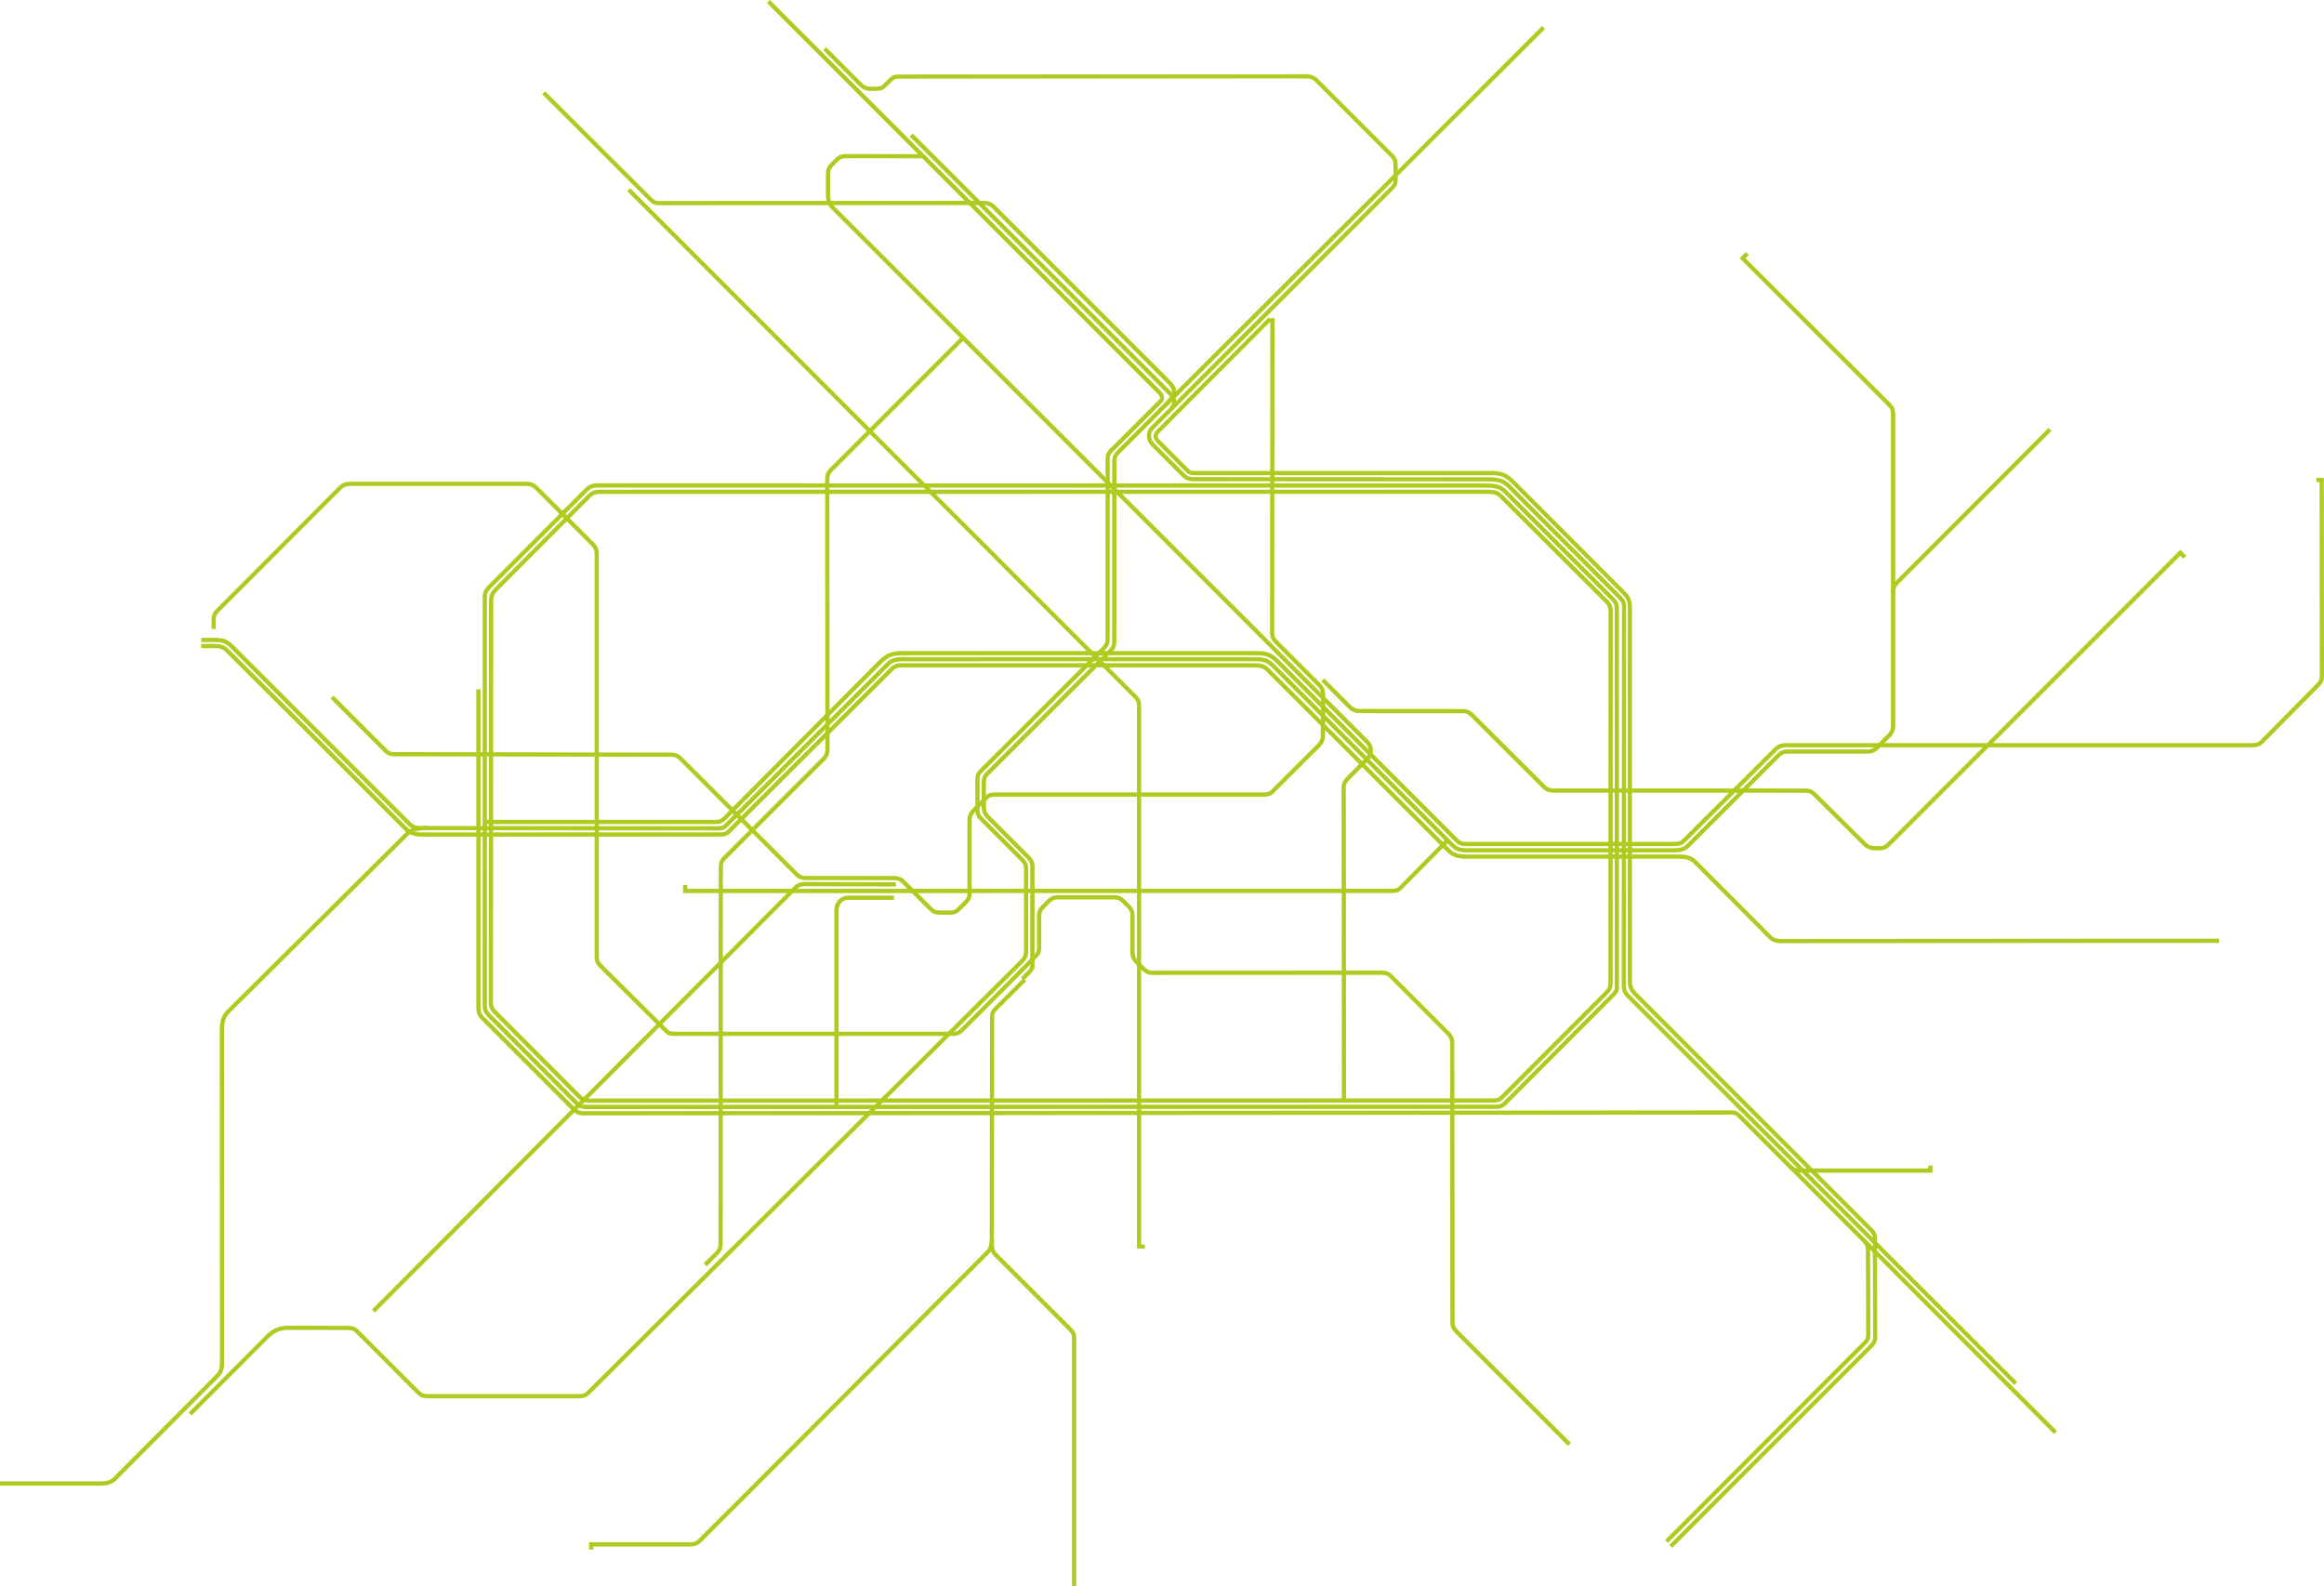 <svg width="1600" height="1092" viewBox="0 0 1600 1092" fill="none" xmlns="http://www.w3.org/2000/svg">
<g clip-path="url(#clip0_3026_13265)">
<path d="M782.759 485.58C782.759 485.58 782.747 485.144 782.681 484.572C782.615 484.009 782.471 483.309 782.327 482.997C782.212 482.701 781.838 482.149 781.5 481.738C781.167 481.327 780.896 481.039 780.924 481.064L431.88 131.661H431.884L433.924 129.625L782.998 479.052C783.039 479.126 784.326 480.397 784.98 481.853C785.634 483.445 785.622 485.407 785.651 485.539V856.693L788.18 856.689L788.189 859.576L782.767 859.585V485.584L782.759 485.58Z" fill="#B0CB1F"/>
<path d="M646.626 629.725C646.54 629.7 644.323 629.639 642.595 628.865C641.114 628.141 639.769 626.767 639.687 626.714L620.695 607.858C620.695 607.858 619.26 606.711 618.524 606.431C617.726 606.077 615.722 605.9 615.805 605.917H554.339C554.252 605.892 552.06 605.834 550.344 605.086C548.917 604.411 547.605 603.128 547.502 603.046L467.386 523.102C467.386 523.102 465.864 521.815 465.074 521.518C464.326 521.185 462.425 521.004 462.516 521.021L271.252 520.671C271.166 520.651 269.179 520.692 267.546 520.054C265.859 519.314 264.44 517.767 264.362 517.722L227.597 480.952L229.657 478.887L266.439 515.665C266.439 515.665 266.764 515.994 267.237 516.389C267.698 516.784 268.327 517.22 268.665 517.352C269.352 517.668 271.281 517.759 271.272 517.742L462.614 518.096C462.693 518.121 464.642 518.199 466.181 518.808C467.764 519.487 469.253 520.869 469.385 520.971L549.526 600.935C549.526 600.935 550.871 602.137 551.562 602.433C552.356 602.828 554.487 603.013 554.417 602.992H615.891C615.965 603.013 618.018 603.091 619.63 603.724C621.078 604.35 622.489 605.567 622.649 605.695L641.727 624.628C641.727 624.628 643.109 625.912 643.829 626.224C644.627 626.632 646.778 626.825 646.708 626.804H654.368C654.368 626.804 654.795 626.796 655.355 626.73C655.91 626.669 656.605 626.537 656.918 626.393C657.247 626.27 657.86 625.85 658.316 625.472C658.777 625.097 659.098 624.789 659.09 624.797L664.03 619.857C664.03 619.857 664.322 619.54 664.68 619.096C665.034 618.656 665.433 618.059 665.572 617.726C665.967 616.916 666.058 614.674 666.037 614.67V564.285C666.062 564.211 666.144 562.196 666.753 560.616C667.419 559.016 668.793 557.478 668.904 557.325L677.641 548.473C677.719 548.424 679.052 546.972 680.632 546.236C682.359 545.516 684.498 545.578 684.609 545.553H870.813C870.813 545.553 871.282 545.524 871.899 545.421C872.512 545.327 873.269 545.137 873.615 544.961C873.985 544.792 874.63 544.282 875.099 543.829C875.581 543.385 875.91 543.011 875.971 542.945L907.262 511.729C907.262 511.729 908.48 510.161 908.792 509.326C909.146 508.487 909.339 506.468 909.323 506.558L909.491 477.871C909.491 477.871 909.294 475.811 908.915 475.009C908.66 474.371 907.743 473.182 907.681 473.104L877.21 442.632C877.173 442.562 875.77 441.123 875.079 439.551C874.417 437.902 874.384 435.812 874.359 435.66L874.54 218.984H877.461L877.28 435.598C877.28 435.598 877.3 436.063 877.382 436.68C877.456 437.293 877.609 438.05 877.769 438.412C877.913 438.77 878.328 439.391 878.695 439.852C879.065 440.325 879.369 440.658 879.324 440.608L909.845 471.146C909.878 471.204 910.997 472.512 911.593 473.836C912.272 475.465 912.383 477.567 912.412 477.765L912.243 506.665C912.227 506.739 912.12 508.804 911.511 510.4C910.873 511.943 909.582 513.493 909.442 513.674L878.098 544.944C878.024 544.998 876.597 546.717 874.89 547.585C873.232 548.35 871.118 548.436 870.924 548.469H684.626C684.626 548.469 684.152 548.473 683.531 548.539C682.914 548.601 682.153 548.749 681.816 548.905C681.495 549.037 680.907 549.457 680.475 549.831C680.031 550.205 679.731 550.518 679.726 550.518L671.064 559.292C671.064 559.292 669.78 560.863 669.472 561.694C669.13 562.496 668.949 564.462 668.966 564.376V614.678C668.941 614.769 669.007 617.068 668.258 618.886C667.567 620.408 666.206 621.782 666.132 621.889L661.146 626.874C661.068 626.915 659.666 628.392 658.037 629.1C656.461 629.721 654.536 629.704 654.413 629.729H646.626V629.725Z" fill="#B0CB1F"/>
<path d="M923.798 757.511L923.72 627.327L923.621 542.254C923.642 542.176 923.625 540.349 924.148 538.844C924.847 537.059 926.418 535.487 926.492 535.376L940.618 521.09C940.618 521.09 940.679 521.033 940.836 520.835C940.988 520.638 941.21 520.329 941.428 519.935C941.864 519.137 942.296 518.001 942.296 516.603V516.59C942.296 516.59 942.296 516.553 942.3 516.525C942.28 514.262 941.148 512.794 940.614 512.21C940.437 512.02 940.371 511.971 940.264 511.872L572.347 144.022C572.302 143.956 570.599 142.195 569.743 140.431C568.789 138.333 568.645 135.425 568.612 135.239V119.169C568.633 119.09 568.703 117.1 569.361 115.52C570.085 113.94 571.525 112.525 571.59 112.427L575.284 108.737C575.35 108.7 576.687 107.425 578.135 106.767C579.78 106.084 581.853 106.043 582.01 106.018L636.018 106.104L636.01 109.021L582.075 108.939C582.075 108.939 581.615 108.959 581.006 109.041C580.401 109.12 579.653 109.28 579.299 109.44C578.974 109.58 578.402 109.959 577.974 110.292C577.588 110.588 577.308 110.835 577.283 110.86L573.676 114.467C573.676 114.467 573.363 114.792 572.985 115.261C572.606 115.722 572.183 116.334 572.035 116.684C571.689 117.412 571.504 119.345 571.525 119.259V135.124C571.525 135.124 571.578 135.791 571.714 136.667C571.845 137.539 572.1 138.604 572.38 139.18C572.611 139.678 573.145 140.439 573.618 141.019C574.087 141.603 574.47 142.014 574.437 141.981L942.21 509.701C942.354 509.824 945.179 512.144 945.212 516.562V517.076L945.2 517.096C944.99 520.831 942.79 523.02 942.683 523.139L928.59 537.396C928.59 537.396 928.257 537.754 927.854 538.276C927.451 538.786 927.015 539.473 926.883 539.847C926.612 540.518 926.521 542.303 926.538 542.278L926.632 627.318L926.71 757.498L923.786 757.503L923.798 757.511Z" fill="#B0CB1F"/>
<path d="M129.827 972.414L183.42 918.755C187.768 914.391 192.942 912.626 197.924 912.634L240.119 912.733C240.209 912.754 242.229 912.733 243.862 913.375C245.454 914.066 246.852 915.481 246.955 915.555L289.018 957.618C289.018 957.618 289.347 957.931 289.825 958.305C290.293 958.675 290.923 959.095 291.281 959.239C292.042 959.589 294.053 959.737 293.995 959.72H399.187C399.187 959.72 399.631 959.704 400.211 959.626C400.795 959.556 401.511 959.408 401.856 959.26C402.214 959.116 402.848 958.7 403.317 958.33C403.798 957.956 404.131 957.651 404.094 957.688L702.927 660.283C702.927 660.283 704.161 658.848 704.444 658.111C704.794 657.35 704.959 655.347 704.942 655.413V598.151C704.942 598.151 704.934 597.69 704.872 597.085C704.819 596.485 704.683 595.74 704.535 595.386C704.408 595.053 704.013 594.449 703.663 593.996C703.313 593.539 703.017 593.214 703.071 593.264L674.474 564.668C674.429 564.598 673.002 563.249 672.266 561.71C671.447 559.822 671.521 557.42 671.492 557.317V536.54C671.513 536.454 671.459 534.48 672.072 532.859C672.755 531.234 674.191 529.827 674.261 529.72L759.062 445.1C759.062 445.1 759.379 444.734 759.761 444.22C760.144 443.706 760.567 443.027 760.711 442.632C761.061 441.793 761.127 439.633 761.11 439.629V316.142C761.11 316.142 761.11 316.129 761.11 316.125C761.127 315.841 761.069 313.92 761.694 312.312C762.385 310.72 763.805 309.35 763.862 309.256L797.97 275.148C798.456 274.625 798.55 274.255 798.567 273.852C798.604 273.116 797.942 271.989 797.152 271.261L528.001 2.069L530.066 0L799.2 269.175C800.266 270.228 801.454 271.787 801.491 273.852C801.504 274.996 801.018 276.213 800.052 277.2L765.948 311.304C765.948 311.304 765.643 311.617 765.281 312.065C764.915 312.51 764.52 313.102 764.397 313.419C764.142 313.962 764.047 315.381 764.027 315.915V315.928L764.031 439.625C764.01 439.707 764.068 441.912 763.439 443.66C762.764 445.359 761.3 446.943 761.189 447.087L676.35 531.752C676.35 531.752 676.042 532.077 675.676 532.542C675.309 532.991 674.902 533.608 674.779 533.937C674.466 534.624 674.392 536.544 674.409 536.544V557.305C674.409 557.305 674.409 557.839 674.483 558.543C674.549 559.238 674.721 560.098 674.915 560.488C675.059 560.822 675.486 561.414 675.857 561.85C676.227 562.298 676.539 562.607 676.535 562.599L705.181 591.244C705.222 591.318 706.579 592.729 707.242 594.296C707.879 595.958 707.838 598.023 707.854 598.126V655.483C707.834 655.561 707.78 657.618 707.126 659.242C706.46 660.752 705.14 662.155 705.041 662.282L406.101 959.79C406.031 959.831 404.567 961.259 402.963 961.95C401.379 962.571 399.401 962.608 399.249 962.628H293.921C293.839 962.608 291.778 962.571 290.141 961.913C288.545 961.213 287.093 959.794 286.986 959.712L244.911 917.636C244.911 917.636 244.59 917.332 244.129 916.966C243.677 916.604 243.068 916.188 242.735 916.061C242.019 915.732 240.057 915.625 240.073 915.641L197.907 915.543C193.592 915.555 189.302 916.991 185.476 920.804L131.887 974.467L129.818 972.398L129.827 972.414Z" fill="#B0CB1F"/>
<path d="M401.239 758.432C399.635 757.737 398.159 756.318 398.035 756.228L339.21 697.23C339.169 697.16 337.815 695.745 337.149 694.202C336.491 692.536 336.499 690.455 336.479 690.331L336.664 412.452L336.676 412.37C336.692 412.304 336.886 410.322 337.495 408.816C338.157 407.274 339.485 405.707 339.617 405.534L404.995 339.979C405.057 339.942 406.55 338.605 408.084 337.935C409.635 337.305 411.634 337.161 411.708 337.141L411.766 337.132L1022.42 337.083C1027.81 337.062 1031.18 337.326 1034.09 340.263L1033.06 341.295L1032.03 342.328C1029.94 340.259 1027.94 340.028 1022.42 340.004L411.93 340.057C411.622 340.102 409.943 340.3 409.219 340.629C408.413 340.946 406.887 342.188 406.978 342.122L341.789 407.492C341.789 407.492 340.534 409.079 340.201 409.939C339.88 410.663 339.642 412.243 339.592 412.625L339.407 690.29C339.407 690.29 339.42 690.759 339.49 691.372C339.555 691.977 339.699 692.725 339.856 693.083C339.991 693.425 340.386 694.034 340.74 694.49C341.094 694.951 341.386 695.276 341.332 695.222L400.055 754.118C400.055 754.118 400.392 754.422 400.878 754.796C401.351 755.167 401.988 755.586 402.362 755.734C403.099 756.076 405.02 756.248 404.933 756.232L1028.47 756.137C1028.47 756.137 1028.92 756.129 1029.5 756.067C1030.08 756.014 1030.8 755.878 1031.13 755.734C1031.47 755.603 1032.1 755.175 1032.57 754.78C1033.04 754.389 1033.37 754.064 1033.37 754.068L1105.33 681.936C1105.33 681.936 1105.63 681.611 1105.99 681.138C1106.35 680.682 1106.74 680.064 1106.88 679.719C1107.21 678.987 1107.35 677.053 1107.34 677.103L1107.41 420.371C1107.41 420.371 1107.38 419.898 1107.28 419.272C1107.2 418.655 1107.03 417.886 1106.86 417.516C1106.71 417.166 1106.31 416.57 1105.96 416.122C1105.65 415.718 1105.39 415.422 1105.37 415.402L1032.03 342.336L1033.06 341.299L1034.09 340.267L1107.5 413.394C1107.53 413.46 1108.85 414.859 1109.53 416.34C1110.22 417.993 1110.3 420.099 1110.32 420.276L1110.25 677.165C1110.23 677.247 1110.2 679.238 1109.58 680.83C1108.91 682.397 1107.53 683.828 1107.44 683.952L1035.42 756.137C1035.34 756.187 1033.92 757.717 1032.24 758.445C1030.6 759.082 1028.59 759.041 1028.49 759.062L404.835 759.161C404.756 759.136 402.786 759.062 401.231 758.445L401.239 758.432Z" fill="#B0CB1F"/>
<path d="M399.186 762.759C397.759 762.13 396.385 760.908 396.233 760.785L334.989 699.368C334.952 699.302 333.722 697.941 333.08 696.514C332.398 694.864 332.324 692.746 332.299 692.577V410.556C332.319 410.486 332.406 408.532 333.006 406.998C333.673 405.406 335.055 403.9 335.166 403.752L403.259 335.594C403.32 335.557 404.851 334.249 406.356 333.586C407.919 332.936 409.98 332.747 410.05 332.723L410.124 332.714L1022.35 332.805C1028.38 332.797 1033.09 333.192 1036.83 336.935L1035.8 337.967L1034.77 339C1031.93 336.157 1028.4 335.729 1022.36 335.721L410.33 335.635C410.009 335.684 408.277 335.919 407.508 336.268C406.714 336.589 405.303 337.683 405.221 337.749L337.305 405.739C337.305 405.739 336.013 407.278 335.717 408.084C335.388 408.841 335.207 410.741 335.219 410.65V692.478C335.219 692.478 335.244 692.951 335.339 693.577C335.425 694.194 335.594 694.967 335.766 695.341C336.054 696.061 337.19 697.456 337.136 697.373L398.22 758.634C398.22 758.634 399.614 759.777 400.334 760.061C401.095 760.415 403.041 760.604 402.942 760.588L1030.38 760.493C1030.38 760.493 1030.81 760.472 1031.38 760.394C1031.96 760.324 1032.67 760.172 1033 760.024C1033.34 759.884 1033.94 759.481 1034.39 759.111C1034.84 758.749 1035.16 758.449 1035.13 758.482L1109.92 683.515C1109.92 683.515 1110.24 683.194 1110.61 682.726C1110.98 682.273 1111.38 681.652 1111.48 681.343C1111.64 680.932 1111.72 679.85 1111.71 679.295C1111.71 679.015 1111.7 678.855 1111.7 678.806L1111.68 418.737C1111.68 418.737 1111.66 418.285 1111.57 417.688C1111.5 417.096 1111.34 416.36 1111.18 416.006C1111.04 415.652 1110.63 415.044 1110.27 414.587C1109.96 414.176 1109.69 413.871 1109.66 413.842L1034.77 339.004L1035.8 337.971L1036.83 336.939L1111.78 411.831C1111.82 411.901 1113.19 413.324 1113.87 414.863C1114.51 416.467 1114.58 418.486 1114.6 418.655L1114.62 678.756C1114.62 678.756 1114.63 678.974 1114.63 679.291C1114.62 680.015 1114.61 681.191 1114.23 682.318C1113.56 684.046 1112.06 685.461 1112 685.56L1037.16 760.567C1037.09 760.616 1035.69 762.011 1034.14 762.706C1032.56 763.344 1030.6 763.385 1030.45 763.405L402.831 763.504C402.757 763.479 400.758 763.385 399.186 762.747V762.759Z" fill="#B0CB1F"/>
<path d="M702.828 672.854L707.538 668.201C707.538 668.201 707.817 667.897 708.146 667.465C708.48 667.033 708.85 666.461 708.965 666.157C709.253 665.515 709.323 663.607 709.302 663.599C709.302 663.578 709.302 663.549 709.302 663.516V596.402C709.302 596.402 709.286 595.975 709.212 595.415C709.146 594.864 709.006 594.169 708.866 593.84C708.747 593.531 708.397 592.972 708.085 592.548C707.797 592.149 707.558 591.861 707.583 591.886L678.937 563.24C678.896 563.17 677.399 561.64 676.667 560.007C675.976 558.354 675.885 556.211 675.856 556.034V538.305C675.881 538.219 675.893 536.15 676.58 534.504C677.325 532.888 678.818 531.485 678.867 531.407L763.735 446.713C763.735 446.713 764.014 446.425 764.352 446.013C764.685 445.61 765.067 445.067 765.195 444.771C765.355 444.434 765.516 443.665 765.577 443.043C765.647 442.414 765.656 441.941 765.656 441.962L765.726 317.372C765.746 317.289 765.758 315.233 766.417 313.6C767.099 312.041 768.477 310.634 768.564 310.519L1061.65 17.918L1063.72 19.987L770.666 312.538C770.666 312.538 770.369 312.859 770.012 313.32C769.654 313.772 769.251 314.381 769.111 314.723C768.769 315.467 768.63 317.466 768.646 317.421L768.58 441.974C768.555 442.069 768.597 444.228 767.86 445.964C767.182 447.412 765.878 448.671 765.82 448.757L680.941 533.468C680.941 533.468 680.62 533.789 680.233 534.253C679.846 534.706 679.41 535.323 679.266 535.668C678.909 536.392 678.76 538.404 678.785 538.354V555.927C678.785 555.927 678.814 556.404 678.909 557.042C678.999 557.671 679.172 558.452 679.349 558.839C679.513 559.234 679.962 559.896 680.361 560.394C680.756 560.896 681.08 561.25 681.048 561.213L709.742 589.92C709.784 589.986 710.972 591.314 711.573 592.737C712.173 594.276 712.206 596.18 712.231 596.328V667.124L711.844 666.737C711.799 666.902 711.746 667.062 711.684 667.222C711.051 668.757 709.742 670.094 709.644 670.225L704.885 674.931L702.824 672.854H702.828Z" fill="#B0CB1F"/>
<path d="M1149.26 1063.53L1287.5 925.291C1287.5 925.291 1288.76 923.843 1289.05 923.099C1289.4 922.342 1289.56 920.359 1289.54 920.429L1289.38 852.883C1289.38 852.883 1289.37 852.859 1289.37 852.846C1289.4 852.834 1289.32 850.847 1289.02 850.165C1288.91 849.868 1288.56 849.321 1288.25 848.918C1287.97 848.544 1287.74 848.272 1287.74 848.268L1124.78 685.272C1121.68 682.257 1120.63 679.229 1120.69 675.198V417.923C1120.62 412.534 1118.64 410.955 1116.39 408.643L1040.61 332.735C1035.06 327.301 1032.16 327.186 1025.82 327.116C1024.97 327.116 1024.06 327.124 1023.09 327.124H822.498C819.787 327.239 817.916 326.614 815.855 324.385L796.366 304.817C794.988 303.443 794.165 301.843 794.161 300.173C794.153 298.75 794.795 297.393 795.848 296.389L873.471 218.486H873.475L875.516 220.522L797.871 298.438C797.259 299.046 797.049 299.585 797.045 300.173C797.036 300.856 797.386 301.761 798.402 302.777L817.891 322.34C820.022 324.302 819.783 324.121 822.494 324.237H1023.08C1024.04 324.237 1024.94 324.228 1025.81 324.228C1032.12 324.158 1036.8 324.722 1042.65 330.695L1118.42 406.603C1120.6 408.721 1123.64 411.654 1123.57 417.923V675.198C1123.63 678.888 1124.15 680.48 1126.81 683.236L1289.85 846.306C1289.89 846.372 1291.08 847.655 1291.69 849.087C1292.17 850.341 1292.23 851.81 1292.25 852.484L1292.26 852.505L1292.42 920.503C1292.4 920.581 1292.35 922.618 1291.69 924.222C1291.02 925.744 1289.68 927.159 1289.59 927.274L1151.3 1065.57L1149.26 1063.53H1149.26Z" fill="#B0CB1F"/>
<path d="M1119.38 686.16C1119.35 686.098 1118.01 684.683 1117.33 683.207C1116.62 681.553 1116.51 679.414 1116.49 679.225L1116.67 417.668C1116.67 417.668 1116.67 417.224 1116.6 416.631C1116.55 416.043 1116.41 415.315 1116.26 414.978C1116.13 414.636 1115.7 414.023 1115.33 413.567C1114.95 413.098 1114.63 412.777 1114.64 412.789L1037.66 335.598C1034.16 332.159 1031.25 331.472 1024.03 331.427L823.489 331.345C823.09 331.345 822.687 331.349 822.268 331.349C819.849 331.373 816.686 331.135 813.95 328.362L792.75 307.22C790.973 305.438 789.587 302.892 789.575 299.988C789.566 297.709 790.5 295.278 792.618 293.185L957.536 128.226C957.536 128.226 957.832 127.926 958.186 127.486C958.544 127.062 958.93 126.482 959.05 126.182C959.284 125.663 959.383 124.22 959.362 123.685V123.389V113.303C959.362 113.303 959.35 112.834 959.268 112.213C959.202 111.596 959.046 110.835 958.881 110.464C958.749 110.123 958.355 109.523 958.013 109.074C957.668 108.613 957.38 108.297 957.437 108.354L905.169 56.131C905.169 56.131 903.622 54.901 902.779 54.576C902.071 54.268 900.512 54.058 900.097 54.013L618.976 54.148H618.754C618.187 54.165 616.71 54.272 616.126 54.547C615.793 54.675 615.196 55.082 614.748 55.452C614.295 55.818 613.979 56.119 613.999 56.102L610.733 59.368C610.655 59.417 609.261 61.001 607.607 61.791C605.871 62.54 603.687 62.511 603.56 62.54L598.624 62.531C598.549 62.511 596.443 62.387 594.823 61.692C593.441 61.05 592.096 59.841 591.956 59.73L586.736 54.477L566.712 34.552L568.748 32.508L588.776 52.437L593.922 57.62C593.922 57.62 595.292 58.764 596.003 59.064C596.809 59.45 598.858 59.677 598.747 59.656H603.527C603.527 59.656 604.016 59.644 604.65 59.57C605.279 59.504 606.06 59.339 606.414 59.167C606.764 59.023 607.385 58.554 607.837 58.142C608.306 57.731 608.631 57.394 608.656 57.361L611.971 54.041C612.045 54 613.428 52.581 615.007 51.886C616.677 51.228 618.701 51.289 618.968 51.265C619.005 51.265 619.038 51.265 619.071 51.269L900.179 51.129H900.245C900.315 51.15 902.322 51.294 903.869 51.907C905.403 52.552 906.929 53.856 907.098 53.992L959.531 106.376C959.572 106.446 960.888 107.844 961.547 109.354C962.209 111.02 962.225 113.118 962.246 113.253V123.681C962.234 124.388 962.233 125.898 961.719 127.259C961.041 128.839 959.642 130.163 959.585 130.254L794.646 295.225C793.009 296.874 792.466 298.466 792.454 299.988C792.446 301.917 793.437 303.847 794.782 305.175L815.978 326.318C818.027 328.329 819.898 328.44 822.259 328.461H823.481L1024.02 328.539C1031.29 328.494 1035.65 329.452 1039.7 333.557L1116.69 410.757C1116.73 410.836 1118.2 412.246 1118.91 413.867C1119.56 415.5 1119.52 417.524 1119.55 417.639L1119.35 679.11C1119.35 679.11 1119.39 679.591 1119.49 680.224C1119.59 680.854 1119.77 681.635 1119.94 682.014C1120.26 682.783 1121.5 684.231 1121.46 684.165L1388.78 951.403L1386.74 953.439L1119.36 686.148L1119.38 686.16Z" fill="#B0CB1F"/>
<path d="M1225 649.313C1224.93 649.288 1222.61 649.123 1220.87 648.383C1219.66 647.881 1218.76 647.412 1217.52 646.104C1213.63 642.217 1165.87 594.28 1165.87 594.284C1163.37 591.82 1160.35 591.207 1156.11 591.191L1010.54 591.207C1006.62 591.191 1000.86 591.096 996.72 587.016L871.299 461.702C869.79 460.18 867.367 459.464 863.467 459.464H620.996C618.133 459.517 616.916 459.764 614.752 461.841L503.288 572.96C503.202 573.01 501.811 574.614 500.084 575.358C498.512 575.971 496.624 575.914 496.526 575.934L290.306 575.975C285.629 575.996 281.425 574.754 278.064 571.36L226.754 520.054L155.194 448.732C152.964 446.552 151.068 446.231 147.757 446.194L138.51 446.211V443.29L147.748 443.274C151.22 443.237 154.437 443.8 157.254 446.663L228.815 517.985L280.125 569.295C282.906 572.047 286.073 573.03 290.302 573.051L496.513 573.009C496.513 573.009 496.925 573.005 497.472 572.952C498.011 572.903 498.681 572.779 498.973 572.656C499.298 572.528 499.923 572.092 500.38 571.685C500.845 571.282 501.165 570.949 501.19 570.912L612.679 459.768C615.213 457.148 617.907 456.482 620.992 456.535H863.463C867.647 456.531 871.003 457.284 873.36 459.628L998.781 584.942C1001.82 588.019 1006.67 588.299 1010.54 588.278L1156.11 588.262C1160.58 588.245 1164.69 588.973 1167.94 592.215C1167.99 592.268 1215.71 640.152 1219.6 644.039C1220.82 645.232 1220.76 645.109 1222.05 645.705C1222.9 646.104 1224.82 646.355 1225.21 646.392L1527.7 646.186V649.103L1225.07 649.313H1225.01H1225Z" fill="#B0CB1F"/>
<path d="M1002.19 579.94L878.534 456.35C873.302 451.241 870.756 451.192 863.973 451.122L622.23 451.114C614.246 451.216 612.226 451.71 606.031 457.757L499.849 564.433C497.364 567.02 494.843 567.395 491.717 567.329C491.137 567.329 490.515 567.325 489.837 567.325H333.952V564.4H489.837C490.532 564.4 491.153 564.404 491.717 564.404C494.921 564.338 495.678 564.355 497.78 562.368L603.958 455.692C610.178 449.32 614.163 448.09 622.226 448.193H863.973C870.649 448.127 875.054 448.617 880.595 454.281L1004.26 577.871C1005.82 579.397 1007.23 579.525 1009.36 579.55C1009.89 579.55 1010.45 579.541 1011.03 579.541H1151.17C1155.74 579.48 1156.36 579.562 1158.36 577.657L1221.64 514.525C1221.7 514.488 1223.19 513.152 1224.69 512.456C1226.28 511.769 1228.37 511.588 1228.45 511.564L1228.53 511.556L1551.38 511.564C1551.38 511.564 1551.86 511.523 1552.49 511.42C1553.11 511.317 1553.89 511.132 1554.28 510.955C1554.71 510.762 1555.44 510.239 1555.97 509.766C1556.51 509.297 1556.89 508.911 1556.9 508.898L1595.11 470.237C1595.11 470.237 1595.4 469.912 1595.77 469.435C1596.12 468.97 1596.53 468.349 1596.66 468.003C1596.99 467.267 1597.09 465.301 1597.07 465.325L1596.97 331.933H1594.7V329.012H1599.89L1600 465.358C1599.98 465.441 1600 467.46 1599.38 469.089C1598.71 470.689 1597.31 472.133 1597.23 472.252L1558.98 510.951C1558.91 511 1557.29 512.769 1555.47 513.625C1553.83 514.332 1551.7 514.46 1551.5 514.488H1228.71C1228.39 514.534 1226.63 514.772 1225.88 515.13C1225.06 515.471 1223.55 516.73 1223.63 516.673L1160.42 579.739C1157.91 582.347 1155.43 582.532 1151.16 582.474H1011.02C1010.47 582.474 1009.91 582.482 1009.35 582.482C1009.26 582.482 1009.17 582.482 1009.07 582.482C1006.92 582.482 1004.36 582.153 1002.19 579.949L1002.19 579.94Z" fill="#B0CB1F"/>
<path d="M999.201 583.141L875.68 459.55C871.954 455.935 870.119 455.334 864.212 455.256L620.252 455.281C617.06 455.277 614.135 456.346 612.437 458.065L501.47 568.748C501.388 568.802 499.989 570.402 498.266 571.154C496.69 571.759 494.802 571.702 494.704 571.722L288.661 571.529C285.518 571.549 282.774 570.25 280.426 567.872L159.336 446.783C155.202 442.784 153.841 442.122 147.703 442.023H138.621V439.099H147.703C154.071 439 157.259 440.444 161.401 444.718L282.491 565.807C284.502 567.786 286.291 568.588 288.656 568.608L494.691 568.802C494.691 568.802 495.107 568.798 495.65 568.744C496.193 568.699 496.867 568.579 497.147 568.452C497.472 568.329 498.097 567.88 498.554 567.481C499.023 567.078 499.339 566.741 499.368 566.712L610.359 456.005C612.795 453.586 616.427 452.368 620.24 452.364L864.2 452.344C870.271 452.266 873.796 453.442 877.737 457.494L1001.25 581.08C1003.84 583.634 1006.23 583.914 1010.83 583.939L1152.13 583.918C1156.66 583.865 1158.61 583.606 1161.66 580.656L1223.59 518.738C1223.65 518.697 1225.04 517.417 1226.49 516.751C1228.13 516.056 1230.25 515.957 1230.43 515.932L1286.23 515.916C1286.23 515.916 1288.06 515.747 1288.75 515.439C1289.16 515.283 1289.84 514.818 1290.35 514.398C1290.88 513.974 1291.24 513.625 1291.22 513.645L1299.78 505.09C1299.78 505.09 1300.97 503.609 1301.28 502.819C1301.63 502.07 1301.85 500.351 1301.88 499.981V284.736C1301.88 284.736 1301.87 284.284 1301.8 283.687C1301.73 283.095 1301.58 282.363 1301.43 282.021C1301.29 281.672 1300.87 281.055 1300.49 280.594C1300.11 280.121 1299.81 279.796 1299.84 279.829L1197.65 177.813L1201.94 173.527L1204 175.588L1201.78 177.813L1301.93 277.789C1301.97 277.859 1303.41 279.286 1304.12 280.886C1304.77 282.511 1304.78 284.543 1304.81 284.678V500.084L1304.8 500.166C1304.78 500.236 1304.64 502.346 1303.97 503.963C1303.32 505.431 1302.06 506.887 1301.94 507.052L1293.27 515.731C1293.2 515.776 1291.62 517.389 1289.87 518.141C1288.38 518.725 1286.52 518.808 1286.35 518.828L1230.55 518.845C1230.55 518.845 1230.07 518.882 1229.45 518.976C1228.83 519.071 1228.06 519.252 1227.68 519.421C1226.94 519.725 1225.52 520.914 1225.59 520.86L1163.73 582.721C1160.22 586.296 1156.71 586.884 1152.13 586.831L1010.83 586.855C1010.7 586.855 1010.57 586.855 1010.44 586.855C1006.03 586.855 1002.39 586.378 999.193 583.137L999.201 583.141Z" fill="#B0CB1F"/>
<path d="M484.428 869.728L492.692 861.468C492.692 861.468 493.864 860.045 494.144 859.313C494.493 858.539 494.654 856.544 494.641 856.614L494.806 596.604C494.831 596.517 494.847 594.362 495.559 592.659C496.307 591.034 497.817 589.599 497.866 589.516L566.202 521.189C566.202 521.189 567.411 519.725 567.703 518.956C568.069 518.145 568.254 516.097 568.238 516.179L568.065 329.588C568.086 329.51 568.119 327.474 568.752 325.857C569.41 324.327 570.735 322.904 570.838 322.768L661.924 231.682L663.989 233.747L572.968 324.767C572.968 324.767 571.73 326.228 571.455 326.968C571.109 327.725 570.965 329.712 570.982 329.654L571.154 516.27C571.138 516.348 571.056 518.45 570.397 520.083C569.748 521.58 568.464 523.016 568.345 523.164L499.935 591.573C499.935 591.573 499.61 591.906 499.216 592.379C498.825 592.844 498.38 593.474 498.232 593.831C497.854 594.609 497.706 596.703 497.726 596.657L497.558 856.688C497.533 856.767 497.48 858.815 496.838 860.427C496.205 861.9 494.95 863.299 494.831 863.447L486.493 871.784L484.424 869.724L484.428 869.728Z" fill="#B0CB1F"/>
<path d="M470.303 614.802L470.237 609.273L473.158 609.236L473.187 611.881H581.241L958.701 611.865C958.701 611.865 959.178 611.865 959.803 611.803C960.42 611.745 961.189 611.597 961.518 611.441C961.835 611.305 962.427 610.861 962.859 610.466C963.299 610.067 963.604 609.738 963.641 609.697L994.8 578.246H994.804L996.877 580.299L965.755 611.717C965.677 611.77 964.356 613.321 962.723 614.106C960.963 614.855 958.795 614.769 958.701 614.793L581.245 614.81H470.299L470.303 614.802Z" fill="#B0CB1F"/>
<path d="M256.017 901.537L546.762 609.89C546.828 609.853 548.161 608.59 549.592 607.945C551.238 607.254 553.319 607.208 553.488 607.184L616.797 607.356L616.788 610.277L553.562 610.1C553.562 610.1 553.097 610.125 552.484 610.215C551.879 610.293 551.127 610.454 550.765 610.618C550.444 610.754 549.88 611.128 549.452 611.462C549.07 611.758 548.786 612.004 548.77 612.013L258.09 903.593L256.021 901.533L256.017 901.537Z" fill="#B0CB1F"/>
<path d="M1290.01 585.37C1289.93 585.346 1287.82 585.226 1286.19 584.552C1284.75 583.914 1283.33 582.676 1283.18 582.561L1247.96 547.655C1247.96 547.655 1246.46 546.445 1245.7 546.174C1244.95 545.861 1243.04 545.734 1243.09 545.746L1068.85 545.717C1068.77 545.693 1066.67 545.577 1065.04 544.891C1063.54 544.204 1062.1 542.854 1061.98 542.764L1012.1 493.025C1012.1 493.025 1010.69 491.795 1009.98 491.52C1009.22 491.153 1007.18 491.001 1007.23 491.022L935.55 490.96C935.476 490.944 933.362 490.841 931.716 490.174C930.194 489.508 928.714 488.179 928.561 488.06L909.615 469.114L911.68 467.045L930.544 485.917C930.544 485.917 932.054 487.163 932.852 487.476C933.691 487.854 935.752 488.056 935.657 488.035L1007.3 488.093C1007.38 488.114 1009.48 488.147 1011.14 488.833C1012.63 489.5 1014 490.82 1014.12 490.907L1063.98 540.637C1063.98 540.637 1065.45 541.904 1066.22 542.221C1067.03 542.603 1069.07 542.817 1068.96 542.801L1243.15 542.83C1243.23 542.85 1245.19 542.875 1246.75 543.451C1248.3 544.076 1249.78 545.376 1249.94 545.495L1285.15 580.401C1285.15 580.401 1286.59 581.561 1287.35 581.87C1288.18 582.252 1290.24 582.47 1290.13 582.454L1294.13 582.462C1294.13 582.462 1294.6 582.442 1295.23 582.359C1295.85 582.289 1296.62 582.125 1296.98 581.964C1297.31 581.82 1297.91 581.413 1298.35 581.055C1298.8 580.702 1299.11 580.405 1299.08 580.438L1501.05 378.463L1505.19 382.577L1503.12 384.646L1501.06 382.597L1301.11 582.544C1301.04 582.59 1299.67 583.951 1298.14 584.646C1296.46 585.35 1294.32 585.37 1294.18 585.391H1290.01L1290.01 585.37Z" fill="#B0CB1F"/>
<path d="M1001.85 917.846C999.323 915.383 998.484 912.951 998.526 910.594L998.361 717.702C998.361 717.702 998.164 715.814 997.826 715.061C997.674 714.678 997.271 714.041 996.913 713.564C996.613 713.144 996.354 712.836 996.329 712.803L956.725 673.203C956.725 673.203 956.392 672.891 955.907 672.516C955.43 672.146 954.796 671.723 954.438 671.583C953.719 671.262 951.835 671.11 951.904 671.126L793.359 671.171C793.276 671.147 791.232 671.118 789.611 670.456C788.143 669.806 786.794 668.526 786.666 668.432L780.928 662.685C780.895 662.636 779.756 661.365 779.126 660.069C778.349 658.354 778.213 656.096 778.184 655.89V630.157C778.184 630.157 778.172 629.717 778.102 629.137C778.036 628.561 777.901 627.845 777.757 627.508C777.621 627.146 777.214 626.508 776.847 626.043C776.481 625.562 776.181 625.221 776.239 625.283L772.187 621.235C772.187 621.235 771.866 620.939 771.41 620.577C770.953 620.219 770.352 619.816 770.007 619.676C769.279 619.339 767.337 619.17 767.411 619.191H728.186C728.186 619.191 727.717 619.207 727.092 619.289C726.479 619.363 725.714 619.524 725.356 619.688C725.027 619.828 724.447 620.219 724.015 620.569C723.571 620.918 723.267 621.206 723.308 621.161L719.013 625.455C719.013 625.455 718.688 625.784 718.294 626.262C717.903 626.73 717.463 627.36 717.323 627.714C716.973 628.458 716.87 630.523 716.887 630.511V652.336C716.866 652.423 716.907 654.537 716.229 656.236C715.579 657.708 714.295 659.045 714.209 659.164L663.253 710.29C663.178 710.335 661.71 711.807 660.065 712.519C658.514 713.115 656.597 713.14 656.453 713.165H463.055L463.038 713.132C462.285 713.087 461.191 712.959 460.216 712.577C458.571 711.844 457.209 710.335 457.148 710.306L412.197 665.684C412.156 665.614 410.765 664.22 410.066 662.665C409.363 660.929 409.379 658.745 409.359 658.626V380.895C409.359 380.895 409.223 378.994 408.902 378.27C408.766 377.929 408.384 377.32 408.042 376.863C407.73 376.444 407.466 376.135 407.479 376.144L367.904 336.557C367.904 336.557 366.493 335.446 365.753 335.137C365.045 334.812 363.449 334.574 363.03 334.529H240.505C240.159 334.574 238.374 334.788 237.605 335.142C236.765 335.479 235.219 336.758 235.301 336.696L150.755 421.411C150.755 421.411 150.409 421.782 149.994 422.304C149.582 422.822 149.122 423.513 148.97 423.912C148.661 424.628 148.521 426.475 148.538 426.405L148.566 432.962L145.642 432.974L145.617 426.335C145.634 426.257 145.679 424.361 146.251 422.839C146.987 421.07 148.591 419.482 148.661 419.375L233.31 334.553C233.376 334.516 234.894 333.147 236.445 332.46C238.082 331.773 240.225 331.629 240.299 331.608H240.352L363.165 331.604L363.235 331.612C363.305 331.633 365.354 331.801 366.917 332.46C368.299 333.077 369.685 334.249 369.858 334.385L409.622 374.161C409.663 374.231 410.971 375.646 411.613 377.172C412.213 378.723 412.263 380.66 412.283 380.812V658.589C412.283 658.589 412.296 659.074 412.365 659.716C412.431 660.353 412.588 661.139 412.756 661.509C412.892 661.846 413.299 662.451 413.665 662.903C414.031 663.36 414.328 663.677 414.295 663.644L459.221 708.245C459.221 708.245 459.534 708.562 459.986 708.949C460.426 709.331 461.027 709.751 461.335 709.874C461.989 710.183 463.947 710.257 463.96 710.236H656.396C656.396 710.236 656.823 710.22 657.387 710.15C657.942 710.084 658.637 709.948 658.962 709.808C659.324 709.668 659.958 709.241 660.435 708.862C660.912 708.48 661.249 708.163 661.221 708.196L712.095 657.153C712.095 657.153 712.37 656.849 712.703 656.413C713.037 655.985 713.415 655.417 713.543 655.1C713.888 654.36 713.987 652.307 713.966 652.316V630.486C713.987 630.4 713.95 628.277 714.633 626.57C715.365 624.916 716.891 623.477 716.94 623.395L721.276 619.051C721.346 619.014 722.699 617.693 724.18 617.011C725.854 616.311 727.972 616.287 728.116 616.266H767.481C767.559 616.287 769.559 616.34 771.146 616.986C772.697 617.677 774.096 619.055 774.211 619.133L778.353 623.283C778.394 623.353 779.793 624.83 780.471 626.43C781.068 628.006 781.092 629.976 781.109 630.112V655.771C781.109 655.771 781.146 656.277 781.261 656.947C781.372 657.61 781.574 658.428 781.775 658.831C782.071 659.502 783.133 660.797 783.071 660.711L788.678 666.322C788.678 666.322 790.056 667.506 790.755 667.778C791.487 668.123 793.474 668.271 793.42 668.255L951.983 668.206C952.057 668.23 953.994 668.28 955.541 668.88C957.161 669.575 958.63 671.007 958.749 671.093L998.484 710.837C998.521 710.898 999.867 712.396 1000.52 713.946C1001.13 715.452 1001.25 717.377 1001.28 717.57L1001.45 910.594C1001.49 912.38 1001.78 913.585 1003.91 915.777L1081.52 993.31L1079.45 995.379L1001.85 917.846Z" fill="#B0CB1F"/>
<path d="M574.425 761.423V626.253C574.425 626.233 574.425 626.212 574.425 626.188C574.445 625.854 574.425 622.21 577.3 619.294C579.772 616.817 582.569 616.525 583.696 616.529C583.898 616.529 584.054 616.542 584.157 616.55H615.522V619.475H583.988L583.898 619.462C583.898 619.462 583.877 619.458 583.7 619.458C583.009 619.462 581.113 619.614 579.369 621.367C577.662 623.02 577.391 625.447 577.354 626.052V761.427H574.429L574.425 761.423Z" fill="#B0CB1F"/>
<path d="M738.046 1091.8V921.384C738.046 921.384 738.038 920.915 737.968 920.294C737.906 919.681 737.754 918.92 737.598 918.57C737.462 918.225 737.034 917.608 736.652 917.155C736.269 916.69 735.956 916.369 735.969 916.378L684.593 865.002C681.615 862.114 681.335 859.136 681.388 855.714C681.388 855.286 681.388 854.85 681.388 854.397L681.573 700.483C681.483 697.6 682.203 695.494 684.482 693.342L704.477 673.396L706.538 675.461L686.547 695.411C684.621 697.468 684.584 697.752 684.494 700.479L684.309 854.397C684.309 854.854 684.305 855.294 684.305 855.71C684.358 859.231 684.366 860.559 686.653 862.933L738.042 914.321C738.087 914.395 739.556 915.806 740.28 917.414C740.975 919.113 740.942 921.236 740.966 921.355V1091.8H738.042L738.046 1091.8Z" fill="#B0CB1F"/>
<path d="M1238.62 807.328L1235 806.859L1232.05 804.794L1196.82 769.559C1196.82 769.559 1196.48 769.205 1195.99 768.794C1195.51 768.374 1194.85 767.909 1194.49 767.77C1193.8 767.453 1191.91 767.321 1191.96 767.338L401.07 767.877L400.988 767.868C400.918 767.848 398.857 767.683 397.278 767.021C395.961 766.433 394.629 765.335 394.448 765.191L330.649 701.384C330.612 701.322 329.345 699.858 328.699 698.369C328.082 696.818 327.959 694.815 327.938 694.626V474.531H330.859V694.502C330.859 694.502 331.052 696.46 331.402 697.25C331.706 698.031 332.887 699.516 332.809 699.418L396.389 763.015C396.389 763.015 397.738 764.051 398.446 764.343C399.157 764.676 400.762 764.911 401.185 764.956L1192.01 764.421C1192.09 764.438 1194.04 764.45 1195.61 765.071C1197.36 765.845 1198.83 767.473 1198.9 767.506L1233.93 802.536L1236.09 804.054L1238.8 804.403H1327.55L1327.56 802.351L1330.48 802.359L1330.47 807.328H1238.62Z" fill="#B0CB1F"/>
<path d="M801.331 277.797C804.408 274.683 806.962 271.923 806.868 269.537C806.863 268.241 806.271 266.695 804.256 264.655L682.862 143.248C682.862 143.248 681.397 142.047 680.628 141.743C679.789 141.352 677.687 141.151 677.786 141.167L453.85 141.286C453.85 141.286 453.829 141.29 453.808 141.286C453.352 141.27 451.624 141.299 450.139 140.727C448.461 139.999 447.067 138.473 446.993 138.432L373.269 64.885L375.333 62.815L449.066 136.367C449.066 136.367 449.382 136.692 449.851 137.078C450.304 137.469 450.917 137.897 451.246 138.02C451.85 138.3 453.652 138.386 453.854 138.362C453.919 138.362 453.965 138.366 453.891 138.366L677.889 138.242C677.967 138.263 680.114 138.362 681.776 139.049C683.252 139.699 684.692 140.982 684.84 141.097L806.325 262.59C808.661 264.918 809.796 267.238 809.792 269.533C809.693 273.795 806.345 276.727 803.437 279.821L801.335 277.793L801.331 277.797Z" fill="#B0CB1F"/>
<path d="M805.523 280.121C806.403 279.257 806.81 278.159 806.814 276.912C806.822 275.247 806.008 273.35 804.482 271.935L626.299 93.97L628.364 91.897L806.514 269.829C808.562 271.746 809.735 274.333 809.739 276.908C809.747 278.817 809.056 280.75 807.571 282.202L805.527 280.117L805.523 280.121Z" fill="#B0CB1F"/>
<path d="M1304.75 407.171H1304.75H1304.75H1304.75ZM1301.85 406.833C1301.87 406.768 1302.04 404.793 1302.71 403.275C1303.41 401.766 1304.77 400.314 1304.86 400.194L1410.3 294.583L1412.37 296.648L1306.99 402.202C1306.99 402.202 1305.7 403.678 1305.37 404.472C1305 405.242 1304.74 407.146 1304.75 407.171L1301.85 406.833H1301.85Z" fill="#B0CB1F"/>
<path d="M68.447 1022.73H0V1019.8H68.447C77.023 1019.64 76.381 1018.45 82.267 1012.71L147.218 947.516C150.541 944.065 151.294 943.156 151.389 938.203L151.302 709.52C151.302 704.753 151.853 699.574 155.893 695.527L279.422 572.825C283.671 568.666 290.083 568.621 295.122 568.588V571.512C290.116 571.48 284.469 571.829 281.491 574.902L157.962 697.6C154.774 700.784 154.235 704.901 154.227 709.516L154.305 938.203C154.404 943.588 152.734 946.249 149.283 949.581L84.337 1014.78C79.277 1019.99 77.578 1022.73 69.166 1022.73C68.932 1022.73 68.689 1022.73 68.442 1022.73L68.447 1022.73Z" fill="#B0CB1F"/>
<path d="M405.596 1066.73L405.608 1061.73H475.708C475.708 1061.73 477.654 1061.58 478.415 1061.24C478.785 1061.1 479.418 1060.68 479.9 1060.32C480.34 1059.98 480.665 1059.7 480.673 1059.7L504.506 1035.87L506.571 1037.93L482.672 1061.83C482.602 1061.87 481.113 1063.27 479.521 1063.95C477.954 1064.56 475.959 1064.63 475.799 1064.65H408.524V1066.74L405.6 1066.73L405.596 1066.73Z" fill="#B0CB1F"/>
<path d="M504.391 1036.05L678.711 861.201C680.649 859.231 681.397 856.968 681.418 853.912H684.338C684.355 857.462 683.335 860.712 680.785 863.262L506.46 1038.12L504.391 1036.05Z" fill="#B0CB1F"/>
<path d="M1146.32 1060.09L1282.74 923.486C1282.74 923.486 1283.03 923.202 1283.39 922.794C1283.76 922.387 1284.16 921.844 1284.3 921.548C1284.48 921.19 1284.65 920.376 1284.72 919.714C1284.8 919.055 1284.8 918.554 1284.8 918.554L1284.6 860.427C1284.6 860.427 1284.56 858.803 1284.34 858.165C1284.22 857.741 1283.79 856.997 1283.39 856.438C1282.99 855.87 1282.65 855.471 1282.65 855.471L1284.87 853.566C1284.91 853.653 1286.5 855.393 1287.13 857.293C1287.54 858.671 1287.51 860.329 1287.53 860.411L1287.72 918.562C1287.7 918.661 1287.76 920.972 1286.93 922.815C1286.19 924.283 1284.81 925.526 1284.78 925.575L1148.38 1062.16L1146.32 1060.09L1146.32 1060.09Z" fill="#B0CB1F"/>
<path d="M1231.42 804.124L1233.49 802.063L1416.19 985.153L1414.12 987.218L1231.42 804.124Z" fill="#B0CB1F"/>
</g>
<defs>
<clipPath id="clip0_3026_13265">
<rect width="1600" height="1091.8" fill="white"/>
</clipPath>
</defs>
</svg>
